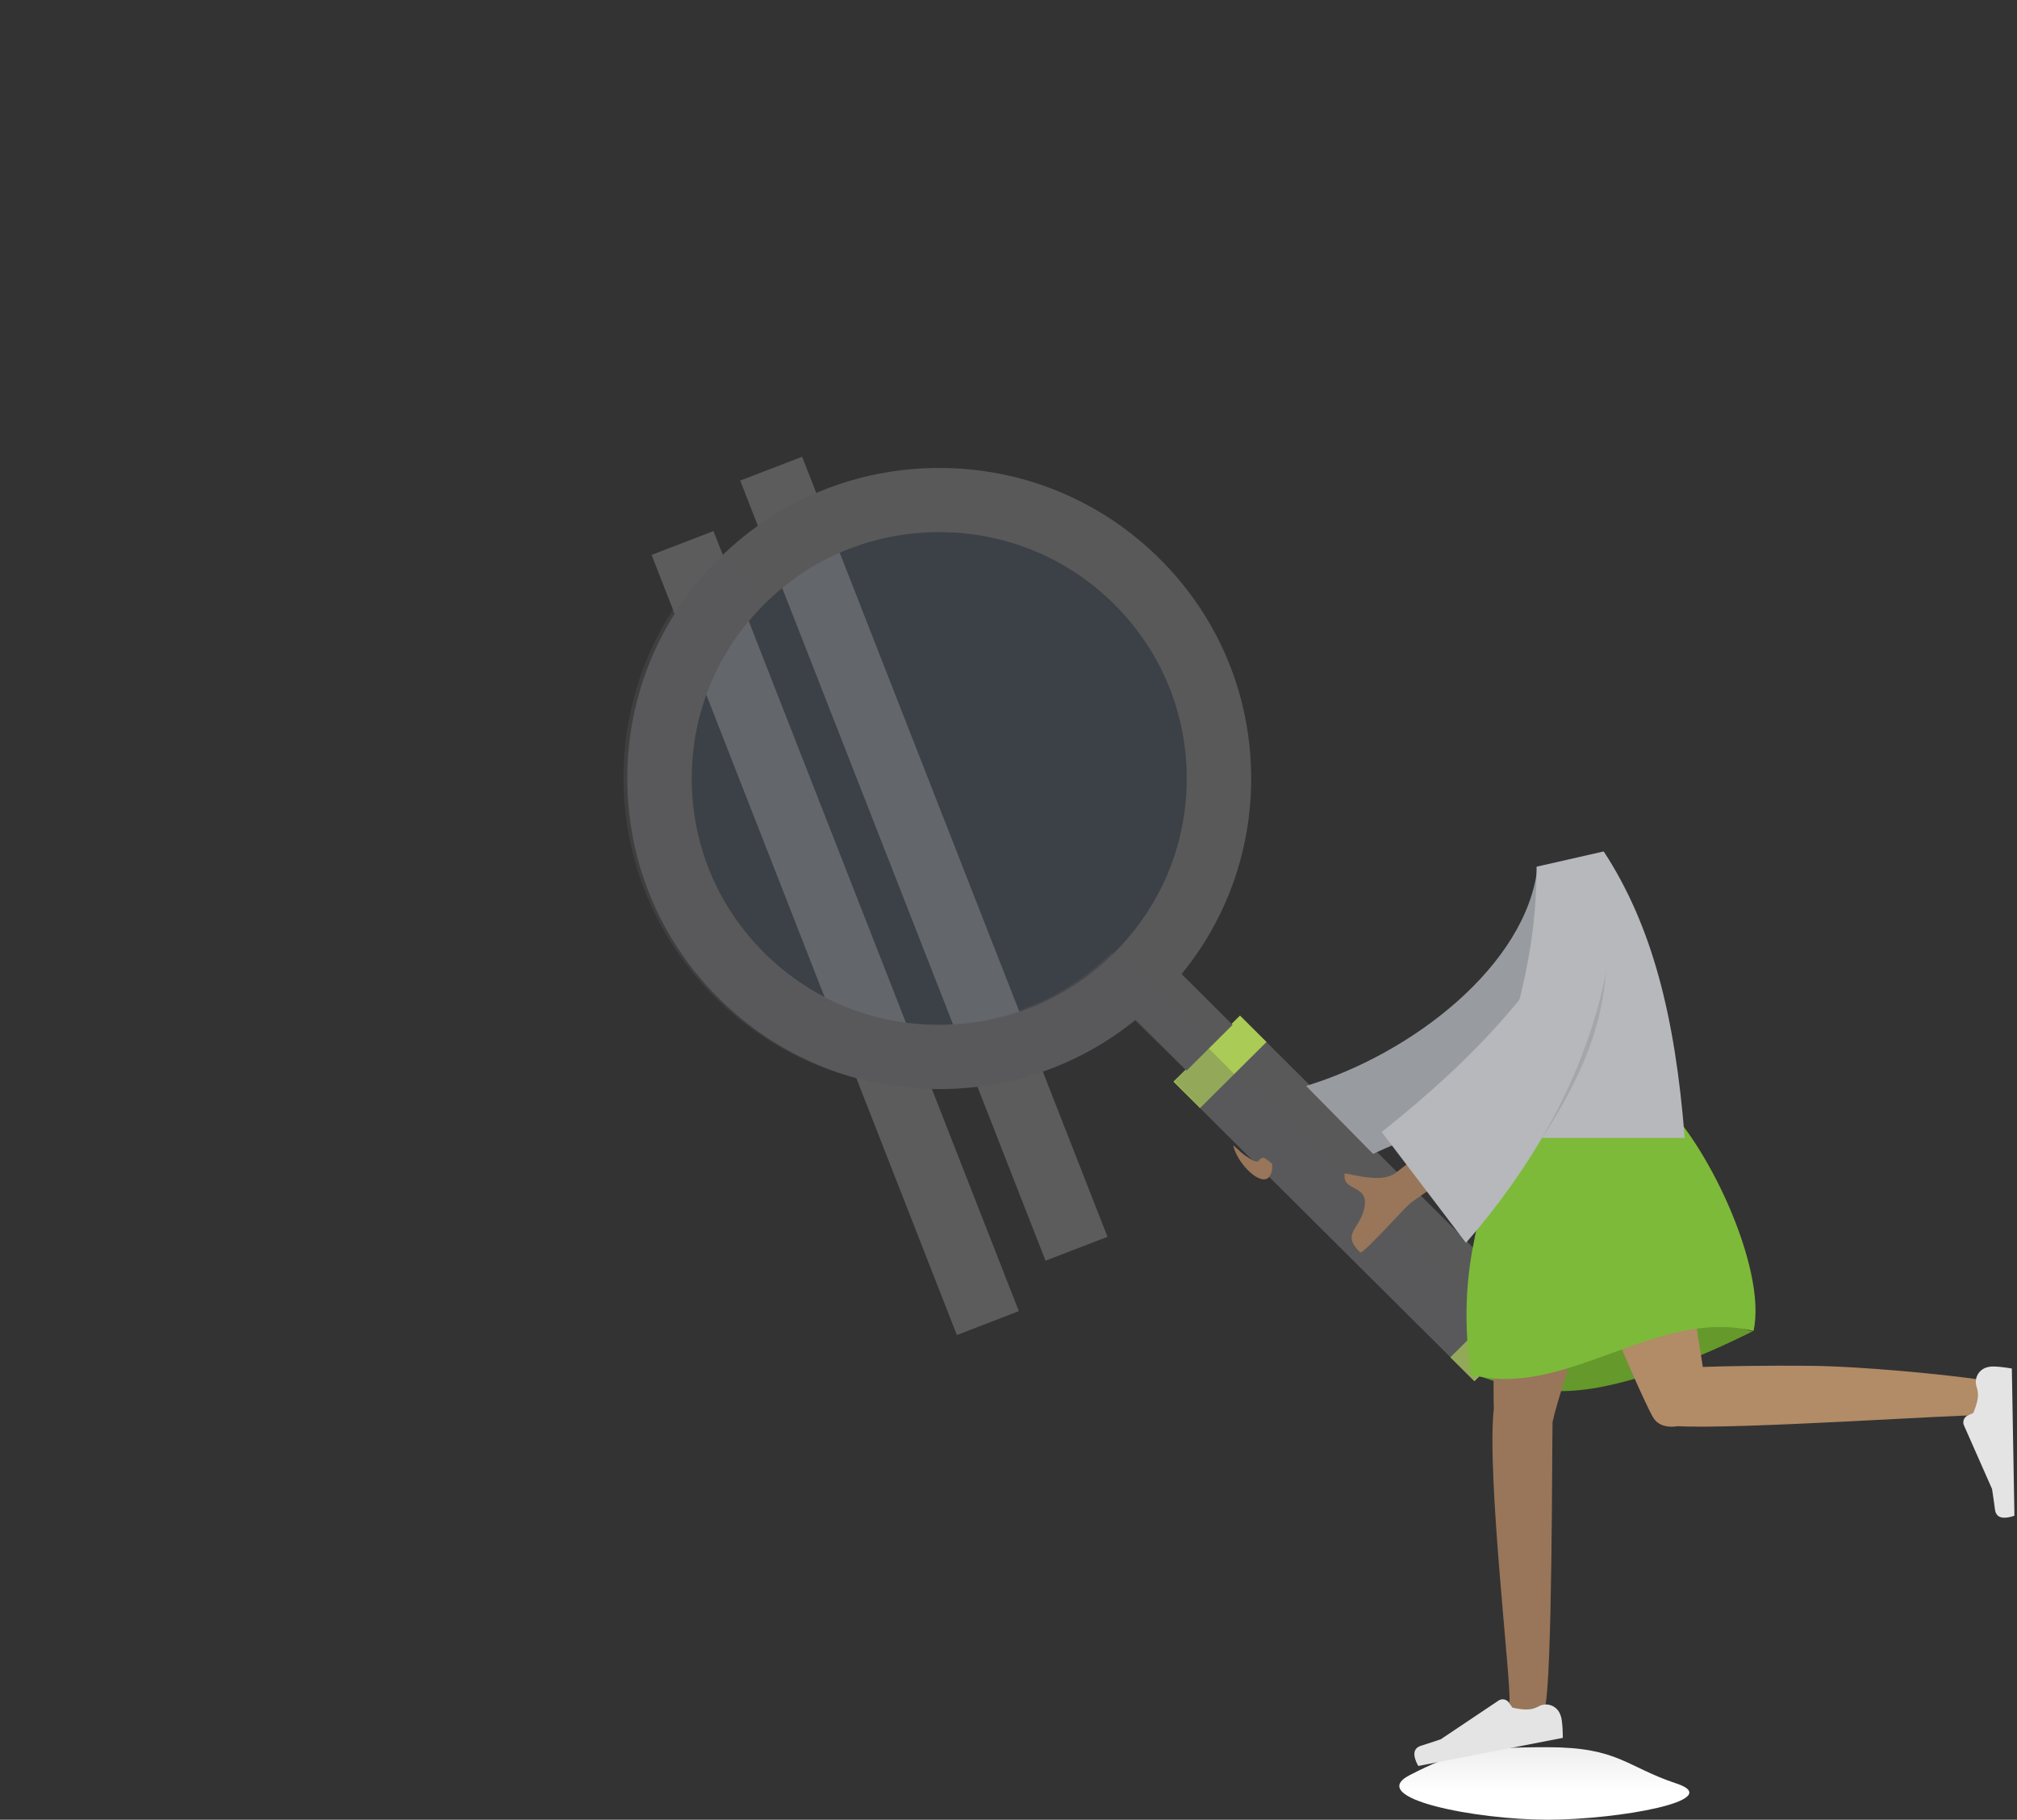 <svg xmlns="http://www.w3.org/2000/svg" width="266" height="240" viewBox="0 0 266 240">
    <rect x="0" y="0" width="266" height="240" fill="#333333" stroke="none"/>
    <defs>
        <linearGradient id="a" x1="50%" x2="50%" y1="0%" y2="61.146%">
            <stop offset="0%" stop-color="#EEE"/>
            <stop offset="100%" stop-color="#FFF"/>
        </linearGradient>
        <linearGradient id="b" x1="50%" x2="50%" y1="0%" y2="61.146%">
            <stop offset="0%" stop-color="#EEE"/>
            <stop offset="100%" stop-color="#FFF"/>
        </linearGradient>
    </defs>
    <g fill="none" fill-rule="evenodd">
        <path fill="url(#a)" d="M146.696 230.438c9.396 0 23.666-2.578 17.013-4.78-6.653-2.203-7.617-4.782-17.013-4.782s-12.152.601-18.136 3.671 8.74 5.891 18.136 5.891z" transform="translate(57.37 9.562)"/>
       
        <g fill-rule="nonzero" transform="matrix(-1 0 0 1 203.665 60.239)">
            <ellipse cx="80.047" cy="42.689" fill="#90C5FF" fill-opacity=".1" rx="36.926" ry="36.766"/>
            <path fill="#59595A" d="M12.01 119.134l-8.756-8.708 33.59-33.422 8.756 8.708z"/>
            <path fill="#ABCB57" d="M45.406 85.902l-8.767-8.717 3.5-3.483 8.767 8.718zM9.223 121.93L.457 113.21l3.168-3.152 8.766 8.718z"/>
            <g fill="#FFF" opacity=".2">
                <path d="M65.78 106.032l-8.17-3.15L97.881 0l8.17 3.144zM77.472 115.84l-8.171-3.152L109.57 9.805l8.166 3.14z"/>
            </g>
            <path fill="#59595A" d="M108.89 13.478C101.12 5.74 90.787 1.48 79.8 1.48c-10.989 0-21.32 4.26-29.09 11.997-7.77 7.736-12.05 18.023-12.05 28.964 0 9.504 3.232 18.514 9.174 25.788l-6.725 6.696 6.066 6.04L53.9 74.27c7.305 5.916 16.354 9.133 25.9 9.133 10.988 0 21.32-4.26 29.09-11.997s12.049-18.023 12.049-28.964c0-10.941-4.28-21.228-12.05-28.964zm-6.009 51.946c-6.165 6.138-14.362 9.52-23.081 9.52-8.72 0-16.917-3.382-23.082-9.52-6.165-6.139-9.56-14.3-9.56-22.982 0-8.682 3.395-16.844 9.56-22.982C62.883 13.32 71.081 9.94 79.8 9.94c8.719 0 16.916 3.381 23.081 9.52 6.165 6.139 9.561 14.3 9.561 22.982 0 8.681-3.395 16.843-9.56 22.982z"/>
            <path fill="#5B5B5F" d="M80.187 83.324c11.017 0 21.376-4.265 29.166-12.01 7.791-7.745 12.081-18.042 12.081-28.995 0-10.952-4.29-21.25-12.08-28.994l-6.025 5.988c6.182 6.145 9.586 14.316 9.586 23.006 0 8.691-3.404 16.861-9.586 23.007-6.181 6.145-14.4 9.529-23.142 9.53-8.742 0-16.961-3.385-23.142-9.53l-5.585 5.552-.44.436-6.585 6.547-1.586 1.576-37.86 38.34 4.285 4.11 3.085-3.123 33.119-33.006 3.304-3.354-1.467-1.558 6.903-6.665c7.326 5.922 16.398 9.143 25.969 9.143z" opacity=".3"/>
        </g>
        <!-- <path fill="#B28B67" d="M210.53 106.73c1.568-1.82 2.628-4.05 2.45-6.55-.51-7.2-10.639-5.616-12.609-1.981-1.97 3.634-1.736 12.852.81 13.501 1.016.26 3.18-.375 5.381-1.688l-1.382 9.675h8.16l-2.81-12.957z"/> -->
        
        <path fill="#65992B" d="M231.12 175.598c-7.571 3.77-14.26 6.218-20.064 7.347-5.805 1.128-11.528.471-17.17-1.97 7.388-3.794 13.615-6.184 18.682-7.169 5.066-.985 11.25-.387 18.551 1.792z"/>
        <path fill="#997659" d="M204.75 187.482c.055-.13.096-.267.121-.412.526-3.006 11.789-36.52 12.422-42.37l-19.286 3.748c-.482 4.448-1.204 31.914-1.004 37.327-.983 8.79 2.374 36.66 2.054 38.652-.337 2.095 4.093 3.348 4.701.735.967-4.159.914-34.46.992-37.68z"/>
        <path fill="#B28B67" d="M221.245 188.1c8.212.436 37.547-1.592 39.62-1.42 2.134.179 3.105-4.29.432-4.697-4.254-.648-15.851-1.802-22.756-1.85-5.554-.04-10.602.03-13.976.15-1.492-9.152-4.468-31.234-6.216-35.789l-17.064 3.317c1.676 4.368 14.827 36.056 16.721 39.116.627 1.102 1.914 1.392 3.239 1.173z"/>
        <path fill="#E4E4E4" d="M262.112 180.319c.246-.058.459-.088.638-.091.586-.01 1.443.078 2.57.265l.34 19.414c-1.566.532-2.421.256-2.566-.829a113.584 113.584 0 0 0-.387-2.703L259.009 188a1 1 0 0 1 .498-1.314l.728-.333c.426-1.014.633-1.835.622-2.464-.005-.282-.07-.623-.196-1.021a2 2 0 0 1 1.451-2.55zM205.718 226.018c.1.232.166.436.2.612.112.575.174 1.435.185 2.578l-19.06 3.705c-.796-1.45-.672-2.34.371-2.67 1.043-.331 1.908-.615 2.595-.851l7.606-5.097a1 1 0 0 1 1.38.263l.454.659c1.072.243 1.917.304 2.535.184.277-.053.6-.177.972-.37a2 2 0 0 1 2.762.987z"/>
        <path fill="#7DBA39" d="M218.294 144.505c-7.934-.667-15.049.716-21.345 4.15-.287 10.99-5.146 16.276-3.004 32.625 12.424 3.37 24.575-8.902 37.305-5.735 1.857-8.252-6.371-25.655-12.956-31.04z"/>
        <g>
            <path fill="#997659" d="M210.524 142.634c-15.29 9.8-23.505 15.184-24.641 16.152-.834.71-6.187 6.706-6.504 6.394-2.579-2.535.017-3.038.567-5.926.603-3.164-3.037-2.002-2.599-4.5 1.709.307 4.97 1.21 6.657-.022.75-.547 8.98-6.985 24.692-19.313l1.828 7.215z"/>
            <path fill="#989CA0" d="M208.597 113.98l-5.827.386c-1.435 12.887-16.477 24.588-30.524 28.855l8.844 8.97c7.454-3.647 23.305-7.36 26.245-24.96.761-4.556 1.362-9.297 1.262-13.25z"/>
            <path fill="#B6B8BB" d="M222.176 150.077h-26.852c2.482-11.082 7.319-20.698 7.319-35.77l8.853-2.013c6.366 9.73 9.423 21.71 10.68 37.783z"/>
            <path fill="#000" fill-opacity=".1" d="M203.349 150.134l-1.588-.7c4.49-5.565 7.972-15.127 10.443-28.687-.328 9.788-.427 16.385-8.855 29.387z"/>
            <path fill="#B6B8BB" d="M213.121 116.247c-.314 16.967-6.91 32.857-19.79 47.672l-11.115-14.62c12.668-10.076 22.597-20.619 28.094-33.854l2.451.329.36.473z"/>
        </g>
        <path fill="#997659" d="M164.187 152.386c2.164 1.516 1.495.503 2.377.306.159-.036.632.3 1.21.818.019.88-.03 1.086-.348 1.646-1.05 1.484-4.194-1.59-4.778-4.03-.051-.216.845.773 1.539 1.26z"/>
    </g>
</svg>

